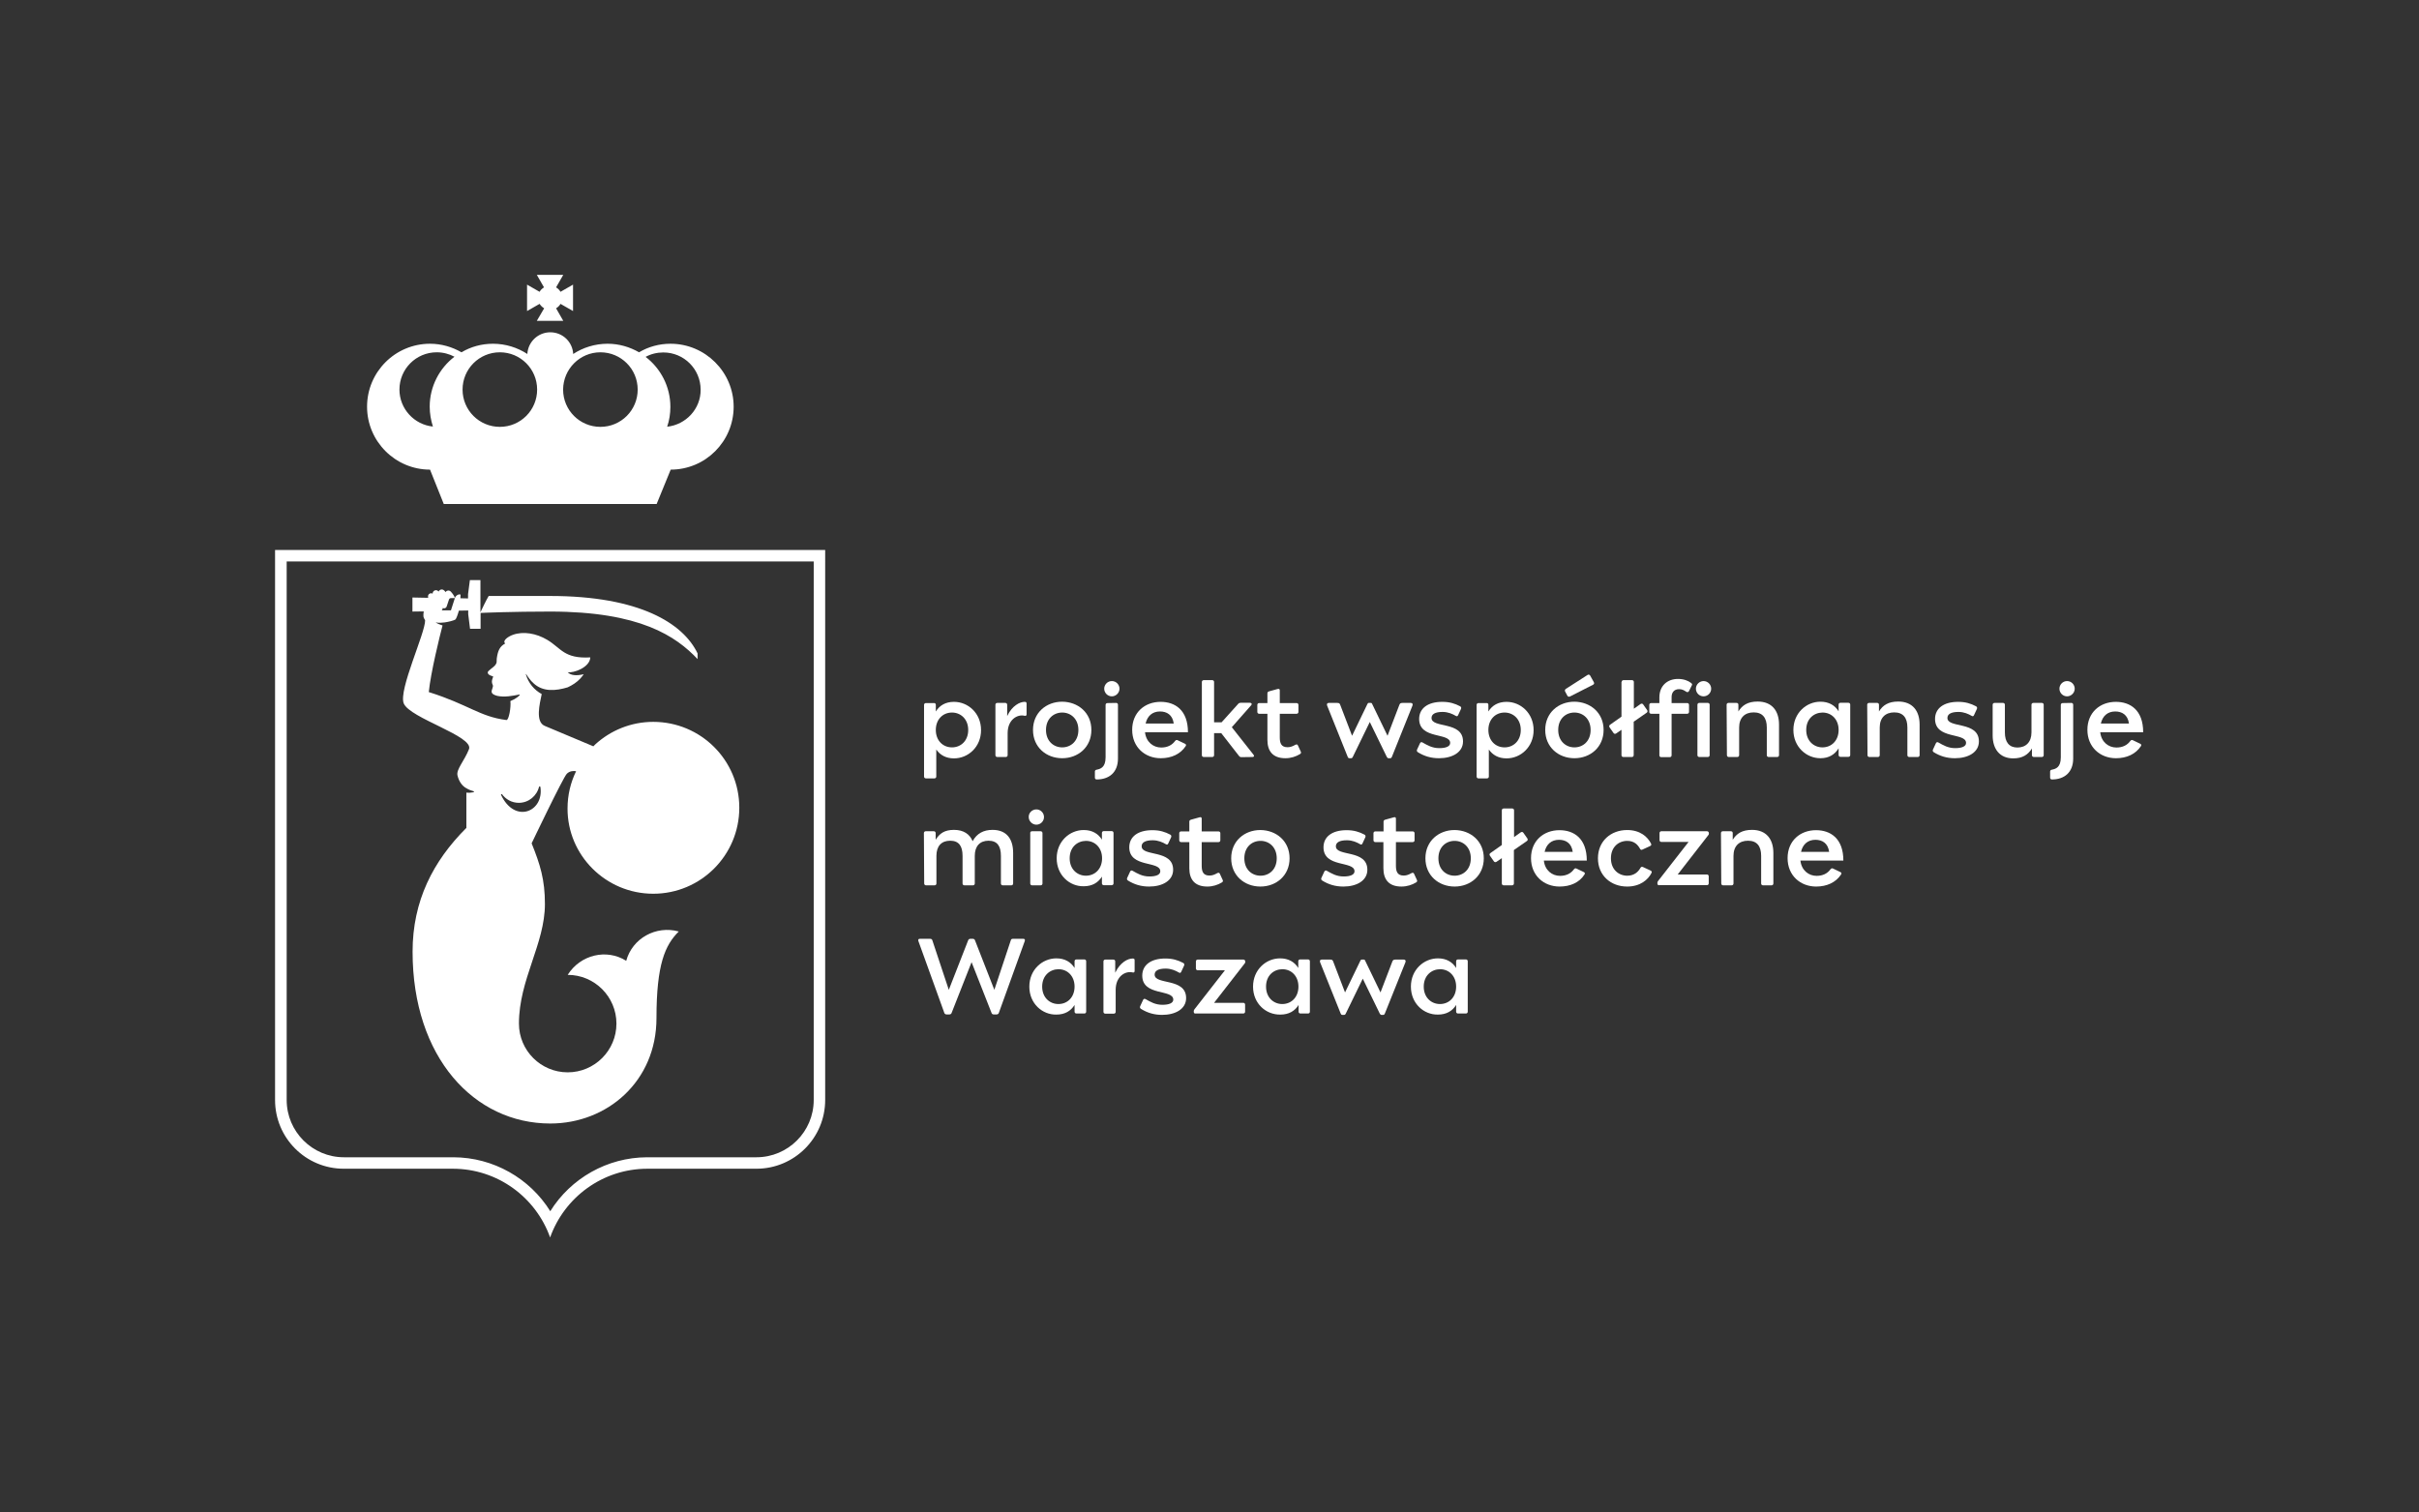 <?xml version="1.0" encoding="utf-8"?> <svg xmlns="http://www.w3.org/2000/svg" xmlns:xlink="http://www.w3.org/1999/xlink" version="1.1" id="Layer_1" x="0px" y="0px" viewBox="0 0 1583 990" style="enable-background:new 0 0 1583 990;" xml:space="preserve"><rect x="0" y="0" width="1583" height="990" fill="#333333" stroke="none"/> <style type="text/css"> .st0{fill:#FFFFFF;} </style> <g id="projekt_współfinansuje"> <g> <g> <g> <path class="st0" d="M532.5,367.5l0,352.5c0,20.7-16.8,37.5-37.5,37.5l-4.3,0l-66.9,0h-0.1h0h-0.2h-0.1h0 c-26.1,0.1-49.9,13.8-63.3,35.3c-13.4-21.5-37.2-35.2-63.3-35.3h0h-0.4l-71.3,0c-20.7,0-37.5-16.8-37.5-37.5V367.5H532.5z M540,360H180v360c0,24.9,20.1,45,45,45l71.3,0c0,0,0,0,0,0c0,0,0,0,0,0c29.4,0,54.4,18.8,63.7,45c9.3-26.2,34.3-45,63.7-45 c0,0,0,0,0,0c0,0,0,0,0,0l71.3,0l0,0c24.8,0,45-20.1,45-45L540,360z M360,810L360,810L360,810C360,810,360,810,360,810"></path> </g> <g> <path class="st0" d="M438.8,225c-7.5,0-14.6,2-20.6,5.6c-6.1-3.5-13.1-5.6-20.6-5.6c-8.3,0-16.1,2.5-22.5,6.7 c-0.4-7.9-6.9-14.2-15-14.2c-8,0-14.6,6.3-15,14.2c-6.5-4.2-14.2-6.7-22.5-6.7c-7.5,0-14.6,2-20.6,5.6 c-6.1-3.5-13.1-5.6-20.6-5.6c-22.8,0-41.2,18.5-41.2,41.2s18.5,41.2,41.2,41.2l9,22.5h139.3l9.2-22.5 c22.8,0,41.2-18.5,41.2-41.2S461.5,225,438.8,225 M392.9,230.6c13.5,0,24.4,10.9,24.4,24.4c0,13.5-10.9,24.4-24.4,24.4 c-13.5,0-24.4-10.9-24.4-24.4C368.6,241.5,379.5,230.6,392.9,230.6 M327.1,230.6c13.5,0,24.4,10.9,24.4,24.4 c0,13.5-10.9,24.4-24.4,24.4c-13.5,0-24.4-10.9-24.4-24.4C302.7,241.5,313.6,230.6,327.1,230.6 M261.4,255 c0-13.5,10.9-24.4,24.4-24.4c4.2,0,8.2,1.1,11.6,2.9c-9.8,7.5-16.2,19.4-16.2,32.7c0,4.5,0.8,8.9,2.1,13 C271.1,278,261.4,267.6,261.4,255 M436.6,279.3c1.4-4.1,2.1-8.5,2.1-13c0-13.3-6.4-25.2-16.2-32.7c3.4-1.9,7.4-2.9,11.6-2.9 c13.5,0,24.4,10.9,24.4,24.4C458.6,267.6,448.9,278,436.6,279.3"></path> <path class="st0" d="M356.1,201.8l-4.8,8.2h17.3l-4.7-8.2c1.2-0.7,2.2-1.7,2.9-2.9l8.2,4.7v-17.3l-8.2,4.7 c-0.7-1.2-1.7-2.2-2.9-2.9l4.7-8.2h-17.3l4.7,8.2c-1.2,0.7-2.2,1.7-2.9,2.9l-8.2-4.7v17.3l8.2-4.7 C353.9,200.1,354.9,201.1,356.1,201.8"></path> </g> <g> <path class="st0" d="M427.5,585c31.1,0,56.3-25.2,56.3-56.3c0-31.1-25.2-56.2-56.3-56.2c-14.6,0-27.9,5.6-37.9,14.7 c-0.4,0.4-0.8,0.8-1.3,1.3c-5.7-2.4-28.9-12.1-31.9-13.4c-6.2-2.7-3.2-14.5-1.9-20.8c-4.9-2.7-8.7-7.1-10.4-13l0.2-0.1 c1.4,2.2,2.9,4.3,4.7,5.9c6.3,6,14.8,5.1,22.5,2.8c3-1.4,5.9-3.2,8.3-5.8c0.8-0.9,1.5-1.8,2.2-2.8c-4.8,1.2-8.6,0.8-10.5-1.3 c3.6,0.7,14.5-3,14.8-9.7c-17.2,1-19-6-28.2-11.5c-7.2-4.3-15.7-5.7-22.4-3.3c-2.9,1-7.2,3.8-5.1,5.7c-3.7,2-4.8,4.9-5.5,9.7 c-0.3,2.2,0.5,2.6-1.3,4.8c-0.9,1.1-4.5,3.3-4.6,4.3c-0.3,1.8,2.9,2.6,3.5,2.7c0,0.8-0.8,2-0.8,3.5c0,1.5,0.8,2.1,0.7,3 c-0.2,1.6-1.5,3.3-0.5,4.6c0.5,0.7,1.8,1.3,3.4,1.7c4.6,1,9.9,0,14.4-0.9c0.1,0,0.2,0,0.3,0.2c-0.8,1.2-2.3,2-3.5,2.8 c-0.9,0.5-1.8,0.9-2.7,1.3c0.5,3.9-1,12.6-2.6,12.4c-17.5-2.2-24.7-10.1-50.8-18.3c1.3-12.9,7.1-36.4,9-43.6 c-1.6-0.5-3.2-1.1-4.5-2c0.1,0,0.1,0,0.1,0c2,0.5,4.6,0.1,5.8,0c2.2-0.3,6.2-1.2,7.1-2c0.4-0.3,1.4-2.8,2.2-5.7l6.1-0.1v2.4 l1.2,9.6h6.9v-9.6v-0.8c1.8-0.1,21-0.9,45.5-0.9c59,0,82.4,16.2,96.5,31.1v-3.7c-9.4-19.7-38-37.6-96.5-37.6h-40.2 c-2,3.4-4.2,8.2-5.4,10.7v-11.9v-9.2h-6.9l-1.2,9.2v2.8l-5-0.1c0.1-1.2,0.1-2.1,0.1-2.4c-1.5-0.6-3.3,0.9-3.7,2.2 c-0.3,0.9-2.6,8.1-2.6,8.1h-5.8c-0.1,0-0.2,0-0.3,0c0.3-0.2,0.5-0.5,0.6-0.9l0.2-0.7c0.1,0.1,0.2,0.2,0.3,0.2 c0.9,0.3,1.9-0.2,2.2-1.1c0,0,1.2-3.6,1.5-4.5c0.3-1,1-1,1.6-1h2.2c0-1.5-2.6-4.3-2.6-4.3c-0.9-0.9-2.3-0.9-3.1,0 c-0.1,0.1-0.2,0.2-0.2,0.4c-0.5-0.6-1-1.1-1-1.1c-0.9-0.9-2.3-0.9-3.2,0c-0.2,0.2-0.4,0.5-0.5,0.7c-0.4-0.5-1-0.9-1.7-0.9 c-1.2,0-2.2,1-2.2,2.2c0,0,0,0,0,0.1c-0.3-0.2-0.7-0.3-1.1-0.3c-1.1,0.1-2,1-1.9,2.2l0.1,0.8l-10.3-0.2v9.2l7.4-0.1 c-0.2,1.1-0.3,2.6-0.2,3.3c0.2,1.2,0.8,1.8,1.1,2.5c0.2,8.2-17.5,45.6-14,54.4c3.9,9.7,46.1,21.5,42.7,30 c-3,7.6-8.5,13.3-7.5,17.2c0.9,3.8,3,6.9,5.9,8.4l0,0c1.5,0.9,3.1,1.5,4.6,1.9c0.2,0.1,0.2-0.1,0.3,0.3c0,0.3-0.1,0.2-0.5,0.4 c-1.5,0.3-3,0.4-4.5,0.2v23.2l-0.1,0c-21.7,21.7-35.1,47.7-35.1,80.9v0l0,0c0,69.3,40.4,112.5,90.1,112.5 c37.3,0,69.5-27.6,69.5-69c0-35.1,5.6-47.8,14.6-56.7c-15-4.1-30.4,4.5-34.4,19.2c-12.9-8.1-30-4-38.3,9.2 c17.6,0,31.9,14.3,31.9,31.9s-14.3,31.9-31.9,31.9c-17.6,0-31.9-14.3-31.9-31.9c0-28.9,17-52.1,17-78.3 c0-15.9-3.1-25.8-8.7-39.7c0,0,20.5-42.9,23-45.5c1.9-1.9,4.3-2,6.1-1.7c-3.6,7.4-5.6,15.6-5.6,24.4 C371.3,559.8,396.4,585,427.5,585 M327.8,520.1l0.6-0.4c2.5,3.5,6.5,5.8,11.1,5.8c6.5,0,11.9-4.6,13.3-10.7 c0.3,0,0.8,0.1,0.8,0.1C356.3,531.3,336.8,539.6,327.8,520.1"></path> </g> </g> </g> <g> <path class="st0" d="M612.4,461.3v4.4c2.5-4,6.4-6.3,11.9-6.3c9.2,0,17.7,7.4,17.7,18.5c0,11.1-8.5,18.5-17.7,18.5 c-5.3,0-9.1-2.2-11.6-5.8v17.7c0,0.7-0.5,1.2-1.2,1.2h-5.6c-0.7,0-1.2-0.5-1.2-1.2v-46.9c0-0.7,0.5-1.2,1.2-1.2h5.3 C611.8,460.1,612.4,460.6,612.4,461.3z M623,489.2c5.7,0,10.6-4.2,10.6-11.4s-5-11.4-10.6-11.4c-6.1,0-10.6,4.6-10.6,11.4 C612.4,484.6,616.9,489.2,623,489.2z"></path> <path class="st0" d="M670.5,459.4c1,0,1.3,0.3,1.3,1.2v6.9c0,0.7-0.3,1.3-1.4,1c-4.6-1.1-11,2.5-11,11.4v14.4 c0,0.7-0.5,1.2-1.2,1.2h-5.6c-0.7,0-1.2-0.5-1.2-1.2v-33c0-0.7,0.5-1.2,1.2-1.2h5.3c0.7,0,1.2,0.5,1.2,1.2v7.4 C662.3,461.9,667.4,459.4,670.5,459.4L670.5,459.4z"></path> <path class="st0" d="M714.2,477.8c0,11.3-8.7,18.5-19.1,18.5c-10.4,0-19.1-7.2-19.1-18.5c0-11.3,8.7-18.5,19.1-18.5 C705.5,459.4,714.2,466.5,714.2,477.8z M695.1,489.2c5.7,0,10.6-4.1,10.6-11.4c0-7.3-5-11.4-10.6-11.4s-10.6,4.1-10.6,11.4 C684.5,485.1,689.5,489.2,695.1,489.2z"></path> <path class="st0" d="M730.4,460.1c0.7,0,1.2,0.5,1.2,1.2v35.2c0,9.1-5.8,13.7-13.9,13.7c-0.7,0-1.2-0.4-1.2-1.2v-4 c0-0.6,0.4-1.1,1.2-1.2c2.4-0.5,5.8-1.4,5.8-8.1v-34.3c0-0.7,0.5-1.2,1.2-1.2L730.4,460.1L730.4,460.1z M727.6,445.8 c2.8,0,5,2.3,5,5s-2.3,5-5,5c-2.8,0-5-2.3-5-5S724.8,445.8,727.6,445.8z"></path> <path class="st0" d="M759.6,496.3c-10.4,0-18.7-7.3-18.7-18.6s8.2-18.3,18.6-18.3c9.4,0,17.9,5.3,17.9,19.9h-28.1 c0.7,6.4,5.4,10,10.6,10c4.1,0,7.1-1.6,9-4.2c0.5-0.7,1.1-0.9,1.7-0.6l4.8,2.3c0.7,0.3,1,0.9,0.5,1.6 C772.5,493.6,766.6,496.3,759.6,496.3L759.6,496.3z M768.1,473.6c-0.8-5.8-4.6-7.9-9-7.9c-5,0-8.3,3-9.4,7.9H768.1z"></path> <path class="st0" d="M812.3,495.6c-0.7,0-1.1-0.3-1.5-0.8l-11.6-14.9h-4.7v14.4c0,0.7-0.5,1.2-1.2,1.2h-5.6 c-0.7,0-1.2-0.5-1.2-1.2v-47.9c0-0.7,0.5-1.2,1.2-1.2h5.6c0.7,0,1.2,0.5,1.2,1.2v26.4h4.9l10.9-12.1c0.4-0.5,1-0.7,1.6-0.7h6 c1.1,0,1.6,0.8,0.9,1.6l-12.7,14.4l14.2,18c0.7,0.9,0.3,1.5-0.7,1.5L812.3,495.6L812.3,495.6z"></path> <path class="st0" d="M841.2,496.3c-8.5,0-11.8-4.9-11.8-12v-17.1H824c-0.7,0-1.2-0.5-1.2-1.2v-4.6c0-0.7,0.5-1.2,1.2-1.2h5.4v-6.4 c0-0.8,0.5-1.1,1.2-1.3l5.4-1.5c1.2-0.3,1.5,0.2,1.5,0.9v8.3h11c0.7,0,1.2,0.5,1.2,1.2v4.6c0,0.7-0.5,1.2-1.2,1.2h-11v15.4 c0,3.8,0.9,6.5,5.1,6.5c2,0,3.5-0.7,5.1-1.6c0.8-0.4,1.4-0.3,1.7,0.5l1.8,3.9c0.4,0.7,0.2,1.3-0.5,1.7 C848.1,495.2,844.8,496.3,841.2,496.3L841.2,496.3z"></path> <path class="st0" d="M897.1,460.1c0.4,0,0.7,0.2,0.9,0.8l10,20.7l7.7-20.1c0.4-1,0.7-1.4,2.1-1.4h5.4c1.1,0,1.5,0.7,1.1,1.8 l-13.4,33.4c-0.3,0.8-0.7,1-1.1,1h-1.2c-0.4,0-0.8-0.3-1.1-0.9l-11.1-22.8l-11.1,22.8c-0.3,0.7-0.7,0.9-1.1,0.9h-1.2 c-0.4,0-0.8-0.2-1.1-1l-13.4-33.4c-0.4-1.1,0-1.8,1.1-1.8h5.4c1.4,0,1.7,0.3,2.1,1.4l7.7,20.1l10-20.7c0.3-0.6,0.5-0.8,0.9-0.8 H897.1z"></path> <path class="st0" d="M957.4,485.3c0,7.2-7.1,11-15.7,11c-5.2,0-9.6-1.3-13.8-3.9c-0.6-0.4-0.9-0.9-0.6-1.7l1.9-4.1 c0.3-0.7,0.9-1.1,1.7-0.6c3.2,1.8,6.3,3.7,11,3.7c4.3,0,7.1-1.1,7.1-3.4c0-7-20.3-2.1-20.3-15.7c0-6.9,5.6-11.2,15.1-11.2 c4.8,0,8.3,1.1,11.7,2.9c0.6,0.3,0.9,0.9,0.6,1.7l-1.9,4.1c-0.3,0.6-0.7,1-1.5,0.5c-2.2-1.3-5.1-2.6-8.7-2.6 c-4.9,0-7.2,1.5-7.2,3.9C936.7,476.9,957.4,471.8,957.4,485.3z"></path> <path class="st0" d="M974,461.3v4.4c2.5-4,6.4-6.3,11.9-6.3c9.2,0,17.7,7.4,17.7,18.5c0,11.1-8.5,18.5-17.7,18.5 c-5.3,0-9.1-2.2-11.6-5.8v17.7c0,0.7-0.5,1.2-1.2,1.2h-5.6c-0.7,0-1.2-0.5-1.2-1.2v-46.9c0-0.7,0.5-1.2,1.2-1.2h5.2 C973.5,460.1,974,460.6,974,461.3z M984.6,489.2c5.7,0,10.6-4.2,10.6-11.4s-5-11.4-10.6-11.4c-6.1,0-10.6,4.6-10.6,11.4 C974,484.6,978.5,489.2,984.6,489.2z"></path> <path class="st0" d="M1049.4,477.8c0,11.3-8.7,18.5-19.1,18.5c-10.4,0-19.1-7.2-19.1-18.5c0-11.3,8.7-18.5,19.1-18.5 C1040.7,459.4,1049.4,466.5,1049.4,477.8z M1030.3,489.2c5.7,0,10.6-4.1,10.6-11.4c0-7.3-5-11.4-10.6-11.4 c-5.7,0-10.6,4.1-10.6,11.4C1019.7,485.1,1024.7,489.2,1030.3,489.2z M1024.7,450.9l14.2-9.1c0.7-0.5,1.4-0.1,1.7,0.4l2.4,4.3 c0.4,0.8,0.2,1.3-0.5,1.7l-15.1,7.7c-0.7,0.3-1.4,0.1-1.7-0.5l-1.5-2.8C1023.9,452.1,1024.1,451.3,1024.7,450.9z"></path> <path class="st0" d="M1061.2,446.4c0-0.7,0.5-1.2,1.2-1.2h5.6c0.7,0,1.2,0.5,1.2,1.2v17.5l4.4-3.1c0.6-0.4,1.3-0.3,1.7,0.3 l2.6,3.7c0.4,0.6,0.3,1.3-0.3,1.7l-8.5,5.9v21.9c0,0.7-0.5,1.2-1.2,1.2h-5.6c-0.7,0-1.2-0.5-1.2-1.2v-16.6l-3.5,2.4 c-0.6,0.4-1.3,0.3-1.7-0.3l-2.6-3.7c-0.4-0.6-0.3-1.3,0.3-1.7l7.5-5.3V446.4L1061.2,446.4z"></path> <path class="st0" d="M1087.1,495.6c-0.7,0-1.2-0.5-1.2-1.2v-27.2h-5.4c-0.7,0-1.2-0.5-1.2-1.2v-4.6c0-0.7,0.5-1.2,1.2-1.2h5.4 v-3.7c0-7.6,5.2-12.1,12.2-12.1c3.8,0,6.7,1.2,8.5,2.6c0.8,0.6,0.9,1,0.5,1.7l-1.8,3.6c-0.4,0.7-0.9,1-1.8,0.5 c-1.5-1-2.7-1.7-4.7-1.7c-3.3,0-4.9,2.2-4.9,5.2v3.9h10.2c0.7,0,1.2,0.5,1.2,1.2v4.6c0,0.7-0.5,1.2-1.2,1.2h-10.2v27.2 c0,0.7-0.5,1.2-1.2,1.2L1087.1,495.6L1087.1,495.6z"></path> <path class="st0" d="M1114.8,445.8c2.8,0,5,2.3,5,5c0,2.8-2.3,5-5,5c-2.8,0-5-2.3-5-5C1109.8,448.1,1112.1,445.8,1114.8,445.8z M1112,460.1h5.6c0.7,0,1.2,0.5,1.2,1.2v33c0,0.7-0.5,1.2-1.2,1.2h-5.6c-0.7,0-1.2-0.5-1.2-1.2v-33 C1110.8,460.6,1111.3,460.1,1112,460.1z"></path> <path class="st0" d="M1129.9,461.3c0-0.7,0.5-1.2,1.2-1.2h5.3c0.8,0,1.2,0.5,1.2,1.2v4.4c2.5-4.1,6.2-6.5,12.6-6.5 c9.3,0,14,6,14,15.1v20c0,0.7-0.5,1.2-1.2,1.2h-5.6c-0.7,0-1.2-0.5-1.2-1.2v-18.1c0-6.4-2.8-9.9-8.6-9.9s-9.5,3.5-9.5,9.9v18.1 c0,0.7-0.5,1.2-1.2,1.2h-5.6c-0.7,0-1.2-0.5-1.2-1.2L1129.9,461.3L1129.9,461.3z"></path> <path class="st0" d="M1191.3,496.3c-9.2,0-17.7-7.4-17.7-18.5s8.5-18.5,17.7-18.5c5.5,0,9.5,2.4,11.9,6.3v-4.4 c0-0.7,0.5-1.2,1.2-1.2h5.2c0.7,0,1.2,0.5,1.2,1.2v33c0,0.7-0.5,1.2-1.2,1.2h-5.2c-0.7,0-1.2-0.5-1.2-1.2v-4.4 C1200.7,493.9,1196.8,496.3,1191.3,496.3L1191.3,496.3z M1182,477.8c0,7.2,5,11.4,10.6,11.4c6.1,0,10.6-4.6,10.6-11.4 c0-6.8-4.5-11.4-10.6-11.4C1186.9,466.5,1182,470.6,1182,477.8L1182,477.8z"></path> <path class="st0" d="M1221.9,461.3c0-0.7,0.5-1.2,1.2-1.2h5.3c0.8,0,1.2,0.5,1.2,1.2v4.4c2.5-4.1,6.2-6.5,12.6-6.5 c9.3,0,14,6,14,15.1v20c0,0.7-0.5,1.2-1.2,1.2h-5.6c-0.7,0-1.2-0.5-1.2-1.2v-18.1c0-6.4-2.8-9.9-8.6-9.9s-9.5,3.5-9.5,9.9v18.1 c0,0.7-0.5,1.2-1.2,1.2h-5.6c-0.7,0-1.2-0.5-1.2-1.2L1221.9,461.3L1221.9,461.3z"></path> <path class="st0" d="M1295,485.3c0,7.2-7.1,11-15.7,11c-5.2,0-9.6-1.3-13.8-3.9c-0.6-0.4-0.9-0.9-0.6-1.7l1.9-4.1 c0.3-0.7,0.9-1.1,1.7-0.6c3.2,1.8,6.3,3.7,11,3.7c4.3,0,7.1-1.1,7.1-3.4c0-7-20.3-2.1-20.3-15.7c0-6.9,5.6-11.2,15.1-11.2 c4.8,0,8.3,1.1,11.7,2.9c0.6,0.3,0.9,0.9,0.6,1.7l-1.9,4.1c-0.3,0.6-0.7,1-1.5,0.5c-2.2-1.3-5.1-2.6-8.7-2.6 c-4.9,0-7.2,1.5-7.2,3.9C1274.3,476.9,1295,471.8,1295,485.3z"></path> <path class="st0" d="M1304,481.3v-20c0-0.7,0.5-1.2,1.2-1.2h5.6c0.7,0,1.2,0.5,1.2,1.2v18.1c0,6.4,2.8,9.9,8.2,9.9 c5.5,0,9.2-3.5,9.2-9.9v-18.1c0-0.7,0.5-1.2,1.2-1.2h5.6c0.7,0,1.2,0.5,1.2,1.2v33c0,0.7-0.5,1.2-1.2,1.2h-5.3 c-0.7,0-1.2-0.5-1.2-1.2v-4.4c-2.5,4.1-6.2,6.5-12.2,6.5C1308.7,496.4,1304,490.4,1304,481.3z"></path> <path class="st0" d="M1355.5,460.1c0.7,0,1.2,0.5,1.2,1.2v35.2c0,9.1-5.8,13.7-13.9,13.7c-0.7,0-1.2-0.4-1.2-1.2v-4 c0-0.6,0.4-1.1,1.2-1.2c2.4-0.5,5.8-1.4,5.8-8.1v-34.3c0-0.7,0.5-1.2,1.2-1.2L1355.5,460.1L1355.5,460.1z M1352.7,445.8 c2.8,0,5,2.3,5,5s-2.3,5-5,5c-2.8,0-5-2.3-5-5S1349.9,445.8,1352.7,445.8z"></path> <path class="st0" d="M1384.7,496.3c-10.4,0-18.7-7.3-18.7-18.6s8.2-18.3,18.6-18.3c9.4,0,17.9,5.3,17.9,19.9h-28.1 c0.7,6.4,5.4,10,10.6,10c4.1,0,7.1-1.6,9-4.2c0.5-0.7,1.1-0.9,1.7-0.6l4.8,2.3c0.7,0.3,1,0.9,0.5,1.6 C1397.6,493.6,1391.7,496.3,1384.7,496.3L1384.7,496.3z M1393.2,473.6c-0.8-5.8-4.6-7.9-9-7.9c-5,0-8.3,3-9.4,7.9H1393.2z"></path> <path class="st0" d="M604.6,545.3c0-0.7,0.5-1.2,1.2-1.2h5.3c0.7,0,1.2,0.5,1.2,1.2v4.4c2.5-4.1,5.7-6.5,12-6.5 c6.3,0,10.3,2.8,12.2,7.4c2.7-5,7.1-7.4,13-7.4c9.3,0,13.5,6,13.5,15.1v20c0,0.7-0.5,1.2-1.2,1.2h-5.6c-0.7,0-1.2-0.5-1.2-1.2 v-18.1c0-6.4-2.4-9.9-8.1-9.9c-5.6,0-9,3.5-9,9.9v18.1c0,0.7-0.5,1.2-1.2,1.2h-5.6c-0.7,0-1.2-0.5-1.2-1.2v-18.1 c0-6.4-2.4-9.9-8.1-9.9s-9,3.5-9,9.9v18.1c0,0.7-0.5,1.2-1.2,1.2h-5.6c-0.7,0-1.2-0.5-1.2-1.2L604.6,545.3L604.6,545.3z"></path> <path class="st0" d="M678.2,529.8c2.8,0,5,2.3,5,5c0,2.8-2.3,5-5,5s-5-2.3-5-5C673.1,532.1,675.4,529.8,678.2,529.8z M675.4,544.1 h5.6c0.7,0,1.2,0.5,1.2,1.2v33c0,0.7-0.5,1.2-1.2,1.2h-5.6c-0.7,0-1.2-0.5-1.2-1.2v-33C674.1,544.6,674.6,544.1,675.4,544.1z"></path> <path class="st0" d="M691.5,561.8c0-11.1,8.5-18.5,17.7-18.5c5.5,0,9.5,2.4,11.9,6.3v-4.4c0-0.7,0.5-1.2,1.2-1.2h5.2 c0.7,0,1.2,0.5,1.2,1.2v33c0,0.7-0.5,1.2-1.2,1.2h-5.2c-0.7,0-1.2-0.5-1.2-1.2v-4.4c-2.5,4-6.4,6.3-11.9,6.3 C700,580.3,691.5,572.9,691.5,561.8z M700,561.8c0,7.2,5,11.4,10.6,11.4c6.1,0,10.6-4.6,10.6-11.4s-4.5-11.4-10.6-11.4 C704.9,550.5,700,554.6,700,561.8L700,561.8z"></path> <path class="st0" d="M767.7,569.3c0,7.2-7.1,11-15.7,11c-5.2,0-9.6-1.3-13.8-3.9c-0.6-0.4-0.9-0.9-0.6-1.7l1.9-4.1 c0.3-0.7,0.9-1.1,1.7-0.6c3.2,1.8,6.3,3.7,11,3.7c4.3,0,7.1-1.1,7.1-3.4c0-7-20.3-2.1-20.3-15.7c0-6.9,5.6-11.2,15.1-11.2 c4.8,0,8.3,1.1,11.7,2.9c0.6,0.3,0.9,0.9,0.6,1.7l-1.9,4.1c-0.3,0.6-0.7,1-1.5,0.5c-2.2-1.3-5.1-2.6-8.7-2.6 c-4.9,0-7.2,1.5-7.2,3.9C747,560.9,767.7,555.8,767.7,569.3z"></path> <path class="st0" d="M790.1,580.3c-8.5,0-11.8-4.9-11.8-12v-17.1h-5.4c-0.7,0-1.2-0.5-1.2-1.2v-4.6c0-0.7,0.5-1.2,1.2-1.2h5.4 v-6.4c0-0.8,0.5-1.1,1.2-1.3l5.4-1.5c1.2-0.4,1.5,0.2,1.5,0.9v8.3h11c0.7,0,1.2,0.5,1.2,1.2v4.6c0,0.7-0.5,1.2-1.2,1.2h-11v15.4 c0,3.8,0.9,6.5,5.1,6.5c2,0,3.5-0.7,5.1-1.6c0.8-0.4,1.4-0.3,1.7,0.5l1.8,3.9c0.4,0.7,0.2,1.3-0.5,1.7 C797,579.2,793.7,580.3,790.1,580.3L790.1,580.3z"></path> <path class="st0" d="M843.9,561.8c0,11.3-8.7,18.5-19.1,18.5c-10.4,0-19.1-7.2-19.1-18.5s8.7-18.5,19.1-18.5 C835.2,543.4,843.9,550.5,843.9,561.8z M824.9,573.2c5.7,0,10.6-4.1,10.6-11.4s-5-11.4-10.6-11.4c-5.7,0-10.6,4.1-10.6,11.4 S819.2,573.2,824.9,573.2z"></path> <path class="st0" d="M894.8,569.3c0,7.2-7.1,11-15.7,11c-5.2,0-9.6-1.3-13.8-3.9c-0.6-0.4-0.9-0.9-0.6-1.7l1.9-4.1 c0.3-0.7,0.9-1.1,1.7-0.6c3.2,1.8,6.3,3.7,11,3.7c4.3,0,7.1-1.1,7.1-3.4c0-7-20.3-2.1-20.3-15.7c0-6.9,5.6-11.2,15.1-11.2 c4.8,0,8.3,1.1,11.7,2.9c0.6,0.3,0.9,0.9,0.6,1.7l-1.9,4.1c-0.3,0.6-0.7,1-1.5,0.5c-2.2-1.3-5.1-2.6-8.7-2.6 c-4.9,0-7.2,1.5-7.2,3.9C874.1,560.9,894.8,555.8,894.8,569.3z"></path> <path class="st0" d="M917.1,580.3c-8.5,0-11.8-4.9-11.8-12v-17.1H900c-0.7,0-1.2-0.5-1.2-1.2v-4.6c0-0.7,0.5-1.2,1.2-1.2h5.4v-6.4 c0-0.8,0.5-1.1,1.2-1.3l5.4-1.5c1.2-0.4,1.5,0.2,1.5,0.9v8.3h11c0.7,0,1.2,0.5,1.2,1.2v4.6c0,0.7-0.5,1.2-1.2,1.2h-11v15.4 c0,3.8,0.9,6.5,5.1,6.5c2,0,3.5-0.7,5.1-1.6c0.8-0.4,1.4-0.3,1.7,0.5l1.8,3.9c0.4,0.7,0.2,1.3-0.5,1.7 C924.1,579.2,920.7,580.3,917.1,580.3L917.1,580.3z"></path> <path class="st0" d="M971,561.8c0,11.3-8.7,18.5-19.1,18.5c-10.4,0-19.1-7.2-19.1-18.5s8.7-18.5,19.1-18.5 C962.3,543.4,971,550.5,971,561.8z M951.9,573.2c5.7,0,10.6-4.1,10.6-11.4s-5-11.4-10.6-11.4c-5.7,0-10.6,4.1-10.6,11.4 S946.2,573.2,951.9,573.2z"></path> <path class="st0" d="M982.8,530.4c0-0.7,0.5-1.2,1.2-1.2h5.6c0.7,0,1.2,0.5,1.2,1.2v17.5l4.4-3.1c0.6-0.4,1.3-0.3,1.7,0.3l2.6,3.7 c0.4,0.6,0.3,1.3-0.3,1.7l-8.5,5.9v21.9c0,0.7-0.5,1.2-1.2,1.2H984c-0.7,0-1.2-0.5-1.2-1.2v-16.6l-3.5,2.4 c-0.6,0.4-1.3,0.3-1.7-0.3l-2.6-3.7c-0.4-0.6-0.3-1.3,0.3-1.7l7.5-5.3V530.4L982.8,530.4z"></path> <path class="st0" d="M1020.6,580.3c-10.4,0-18.7-7.3-18.7-18.6c0-11.3,8.2-18.3,18.6-18.3c9.4,0,17.9,5.3,17.9,19.9h-28.1 c0.7,6.4,5.4,10,10.6,10c4.1,0,7.1-1.6,9-4.2c0.5-0.7,1.1-0.9,1.7-0.6l4.8,2.3c0.7,0.3,1,0.9,0.5,1.6 C1033.6,577.6,1027.7,580.3,1020.6,580.3L1020.6,580.3z M1029.2,557.6c-0.8-5.8-4.6-7.9-9-7.9c-5,0-8.3,3-9.4,7.9H1029.2z"></path> <path class="st0" d="M1064.8,580.3c-10.6,0-19.1-7.2-19.1-18.5c0-11.3,8.5-18.5,19.1-18.5c8.6,0,13.4,4.5,15.6,8.8 c0.3,0.7,0.4,1.2-0.6,1.7l-5,2.3c-0.8,0.4-1.2,0.1-1.6-0.6c-1.4-2.5-3.7-5.1-8.3-5.1c-5.8,0-10.7,4.1-10.7,11.4s5,11.4,10.7,11.4 c4.6,0,7.2-2.6,8.6-5.1c0.4-0.7,0.9-0.9,1.6-0.6l5,2.3c1,0.5,0.9,1,0.6,1.7C1078.5,575.8,1073.4,580.3,1064.8,580.3L1064.8,580.3z "></path> <path class="st0" d="M1084.6,578.3v-0.4c0-0.6,0.2-0.9,0.5-1.3l19.9-25.5h-17.8c-0.7,0-1.2-0.5-1.2-1.2v-4.6 c0-0.7,0.5-1.2,1.2-1.2h29.9c0.7,0,1.2,0.6,1.2,1.2v0.4c0,0.4-0.1,0.7-0.5,1.1l-19.9,25.6h19.1c0.7,0,1.2,0.5,1.2,1.2v4.6 c0,0.7-0.5,1.2-1.2,1.2h-31.2C1085.1,579.6,1084.6,579,1084.6,578.3z"></path> <path class="st0" d="M1126.2,545.3c0-0.7,0.5-1.2,1.2-1.2h5.3c0.8,0,1.2,0.5,1.2,1.2v4.4c2.5-4.1,6.2-6.5,12.6-6.5 c9.3,0,14,6,14,15.1v20c0,0.7-0.5,1.2-1.2,1.2h-5.6c-0.7,0-1.2-0.5-1.2-1.2v-18.1c0-6.4-2.8-9.9-8.6-9.9s-9.5,3.5-9.5,9.9v18.1 c0,0.7-0.5,1.2-1.2,1.2h-5.6c-0.7,0-1.2-0.5-1.2-1.2L1126.2,545.3L1126.2,545.3z"></path> <path class="st0" d="M1188.5,580.3c-10.4,0-18.7-7.3-18.7-18.6c0-11.3,8.2-18.3,18.6-18.3c9.4,0,17.9,5.3,17.9,19.9h-28.1 c0.7,6.4,5.4,10,10.6,10c4.1,0,7.1-1.6,9-4.2c0.5-0.7,1.1-0.9,1.7-0.6l4.8,2.3c0.7,0.3,1,0.9,0.5,1.6 C1201.4,577.6,1195.5,580.3,1188.5,580.3L1188.5,580.3z M1197,557.6c-0.8-5.8-4.6-7.9-9-7.9c-5,0-8.3,3-9.4,7.9H1197z"></path> <path class="st0" d="M669.7,614.5c0.9,0,1.2,0.6,0.9,1.5l-17,47.1c-0.2,0.5-0.7,0.9-1.4,0.9h-1.9c-0.7,0-1.2-0.3-1.4-0.9 l-13.1-33.3l-13.1,33.3c-0.2,0.6-0.8,0.9-1.4,0.9h-1.9c-0.7,0-1.2-0.4-1.4-0.9L601,616c-0.3-0.9,0-1.5,0.9-1.5h6.8 c0.7,0,1.2,0.3,1.4,0.9l10.8,32.5l12.7-32.5c0.2-0.5,0.7-0.9,1.4-0.9h1.6c0.7,0,1.2,0.4,1.4,0.9l12.7,32.5l10.8-32.5 c0.2-0.7,0.7-0.9,1.4-0.9H669.7L669.7,614.5z"></path> <path class="st0" d="M673.6,645.8c0-11.1,8.5-18.5,17.7-18.5c5.5,0,9.5,2.4,11.9,6.3v-4.4c0-0.7,0.5-1.2,1.2-1.2h5.2 c0.7,0,1.2,0.5,1.2,1.2v33c0,0.7-0.5,1.2-1.2,1.2h-5.2c-0.7,0-1.2-0.5-1.2-1.2v-4.4c-2.5,4-6.4,6.3-11.9,6.3 C682.1,664.3,673.6,656.9,673.6,645.8z M682,645.8c0,7.2,5,11.4,10.6,11.4c6.1,0,10.6-4.6,10.6-11.4s-4.5-11.4-10.6-11.4 C687,634.5,682,638.6,682,645.8L682,645.8z"></path> <path class="st0" d="M741.2,627.4c1,0,1.3,0.3,1.3,1.2v6.9c0,0.7-0.3,1.3-1.4,1c-4.6-1.1-11,2.5-11,11.4v14.4 c0,0.7-0.5,1.2-1.2,1.2h-5.6c-0.7,0-1.2-0.5-1.2-1.2v-33c0-0.7,0.5-1.2,1.2-1.2h5.3c0.7,0,1.2,0.5,1.2,1.2v7.4 C733,629.9,738.1,627.4,741.2,627.4L741.2,627.4z"></path> <path class="st0" d="M776.2,653.3c0,7.2-7.1,11-15.7,11c-5.2,0-9.6-1.3-13.8-3.9c-0.6-0.4-0.9-0.9-0.6-1.7l1.9-4.1 c0.3-0.7,0.9-1.1,1.7-0.6c3.2,1.8,6.3,3.7,11,3.7c4.3,0,7.1-1.1,7.1-3.4c0-7-20.3-2.1-20.3-15.7c0-6.9,5.6-11.2,15.1-11.2 c4.8,0,8.3,1.1,11.7,2.9c0.6,0.3,0.9,0.9,0.6,1.7l-1.9,4.1c-0.3,0.6-0.7,1-1.5,0.5c-2.2-1.3-5.1-2.6-8.7-2.6 c-4.9,0-7.2,1.5-7.2,3.9C755.5,644.9,776.2,639.8,776.2,653.3z"></path> <path class="st0" d="M781.2,662.3v-0.4c0-0.6,0.2-0.9,0.5-1.3l19.9-25.5h-17.8c-0.7,0-1.2-0.5-1.2-1.2v-4.6c0-0.7,0.5-1.2,1.2-1.2 h29.9c0.7,0,1.2,0.6,1.2,1.2v0.4c0,0.4-0.1,0.7-0.5,1.1l-19.9,25.6h19.1c0.7,0,1.2,0.5,1.2,1.2v4.6c0,0.7-0.5,1.2-1.2,1.2h-31.2 C781.7,663.6,781.2,663,781.2,662.3z"></path> <path class="st0" d="M820,645.8c0-11.1,8.5-18.5,17.7-18.5c5.5,0,9.5,2.4,11.9,6.3v-4.4c0-0.7,0.5-1.2,1.2-1.2h5.2 c0.7,0,1.2,0.5,1.2,1.2v33c0,0.7-0.5,1.2-1.2,1.2H851c-0.7,0-1.2-0.5-1.2-1.2v-4.4c-2.5,4-6.4,6.3-11.9,6.3 C828.5,664.3,820,656.9,820,645.8z M828.5,645.8c0,7.2,5,11.4,10.6,11.4c6.1,0,10.6-4.6,10.6-11.4s-4.5-11.4-10.6-11.4 C833.4,634.5,828.5,638.6,828.5,645.8L828.5,645.8z"></path> <path class="st0" d="M892.5,628.1c0.4,0,0.7,0.2,0.9,0.8l10,20.7l7.7-20.1c0.4-1,0.7-1.4,2.1-1.4h5.4c1.1,0,1.5,0.7,1.1,1.8 l-13.4,33.4c-0.3,0.8-0.7,1-1.1,1H904c-0.4,0-0.8-0.3-1.1-0.9l-11.1-22.8l-11.1,22.8c-0.3,0.7-0.7,0.9-1.1,0.9h-1.2 c-0.4,0-0.8-0.2-1.1-1l-13.4-33.4c-0.4-1.1,0-1.8,1.1-1.8h5.4c1.4,0,1.7,0.3,2.1,1.4l7.7,20.1l10-20.7c0.3-0.6,0.5-0.8,0.9-0.8 H892.5z"></path> <path class="st0" d="M923.3,645.8c0-11.1,8.5-18.5,17.7-18.5c5.5,0,9.5,2.4,11.9,6.3v-4.4c0-0.7,0.5-1.2,1.2-1.2h5.2 c0.7,0,1.2,0.5,1.2,1.2v33c0,0.7-0.5,1.2-1.2,1.2h-5.2c-0.7,0-1.2-0.5-1.2-1.2v-4.4c-2.5,4-6.4,6.3-11.9,6.3 C931.8,664.3,923.3,656.9,923.3,645.8z M931.7,645.8c0,7.2,5,11.4,10.6,11.4c6.1,0,10.6-4.6,10.6-11.4s-4.5-11.4-10.6-11.4 C936.7,634.5,931.7,638.6,931.7,645.8L931.7,645.8z"></path> </g> </g> </svg> 